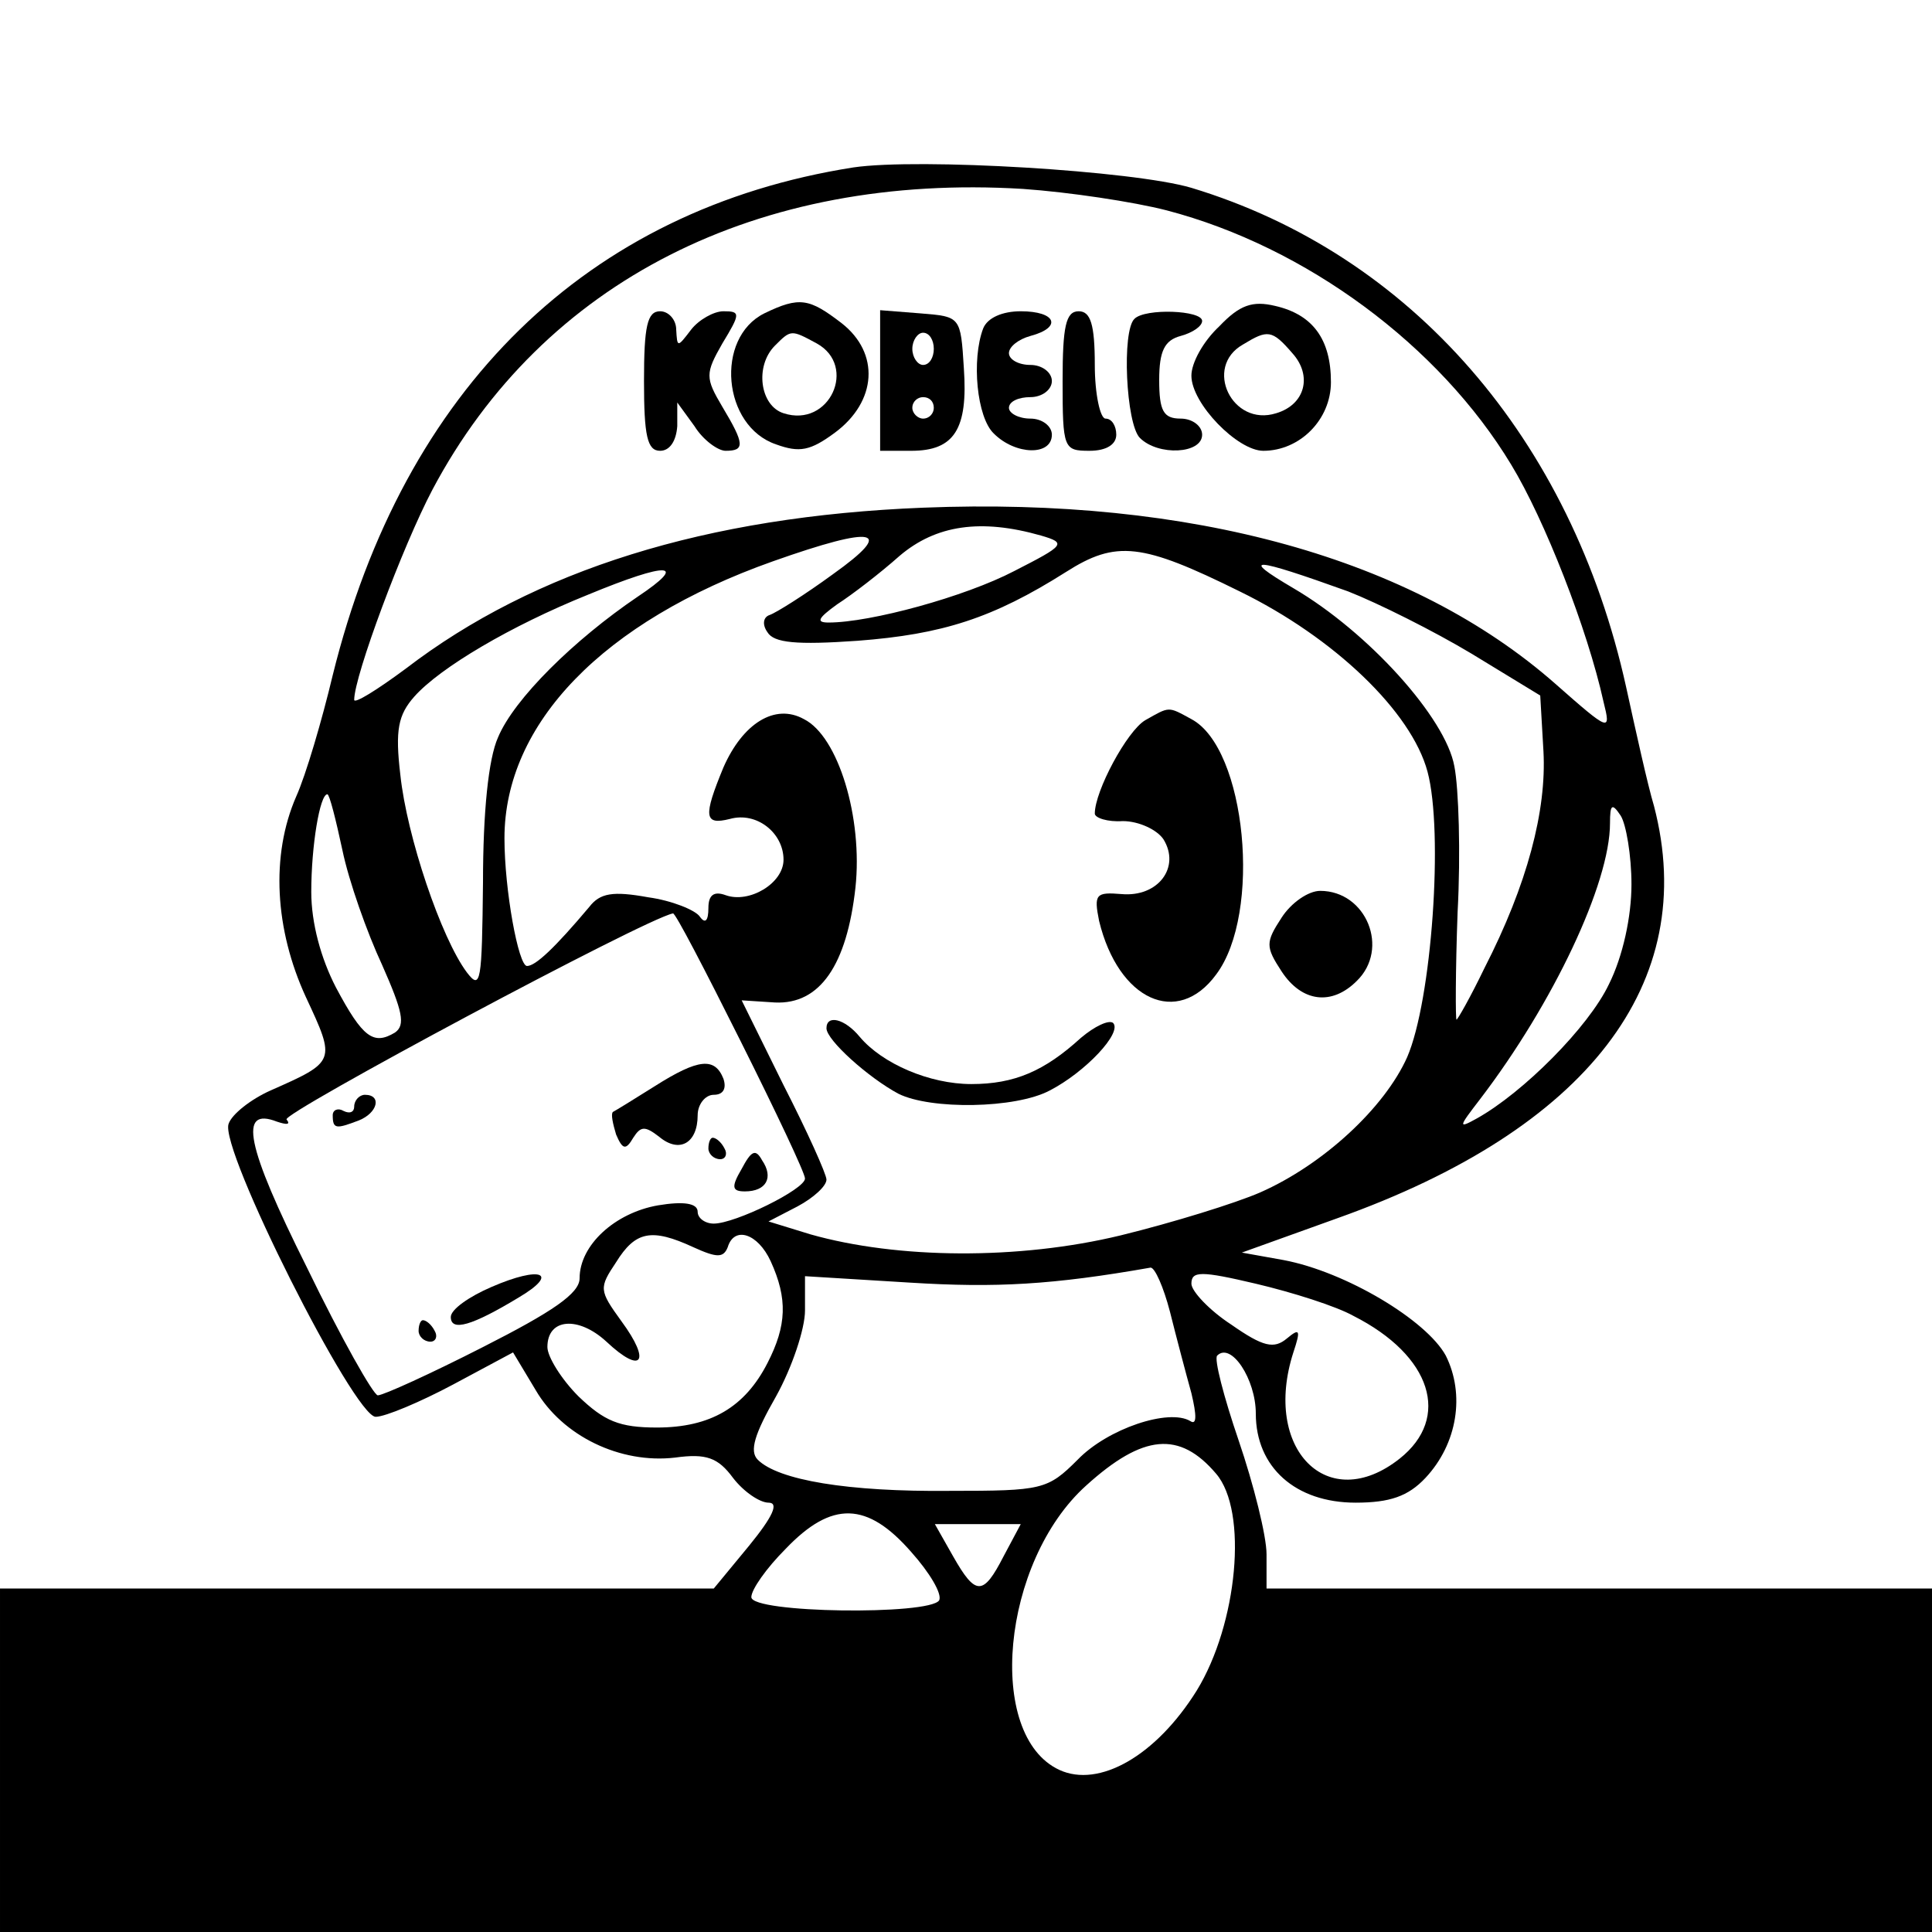 <?xml version="1.0" standalone="no"?>
<!DOCTYPE svg PUBLIC "-//W3C//DTD SVG 20010904//EN"
 "http://www.w3.org/TR/2001/REC-SVG-20010904/DTD/svg10.dtd">
<svg version="1.0" xmlns="http://www.w3.org/2000/svg"
 width="180pt" height="180pt" viewBox="0 0 180 180"
 preserveAspectRatio="xMidYMid meet">
<g transform="translate(0,180) scale(0.1,-0.1)"
fill="#000000" stroke="none">
<path d="M795 1644 c-248 -39 -419 -206 -485 -473 -10 -42 -25 -93 -34 -113
-24 -55 -20 -124 9 -187 28 -60 28 -60 -33 -87 -18 -8 -36 -22 -39 -31 -9 -23
117 -273 137 -273 9 0 42 14 72 30 l56 30 21 -35 c25 -43 79 -69 130 -63 29 4
40 0 54 -19 10 -13 25 -23 33 -23 10 0 4 -13 -18 -40 l-33 -40 -332 0 -333 0
0 -160 0 -160 900 0 900 0 0 160 0 160 -310 0 -310 0 0 32 c0 17 -12 65 -26
106 -14 41 -23 76 -20 79 13 13 36 -22 36 -54 0 -50 37 -83 93 -83 32 0 49 6
65 23 30 32 37 78 19 114 -18 33 -93 78 -151 89 l-39 7 89 32 c233 83 338 219
295 384 -6 20 -17 70 -26 111 -51 231 -200 403 -405 465 -54 16 -254 28 -315
19z m292 -40 c130 -34 254 -126 321 -237 31 -51 71 -153 86 -221 7 -28 6 -28
-45 17 -133 117 -339 174 -589 164 -202 -8 -362 -58 -482 -150 -27 -20 -48
-33 -48 -29 0 22 45 143 73 196 103 194 303 295 550 280 43 -3 103 -12 134
-20z m-117 -303 c24 -7 22 -9 -25 -33 -46 -24 -134 -48 -173 -48 -12 0 -10 4
8 17 14 9 40 29 58 45 34 29 76 35 132 19z m-194 -36 c-26 -19 -53 -36 -59
-38 -6 -2 -7 -9 -2 -16 6 -10 27 -12 84 -8 79 6 126 21 194 64 47 30 71 27
162 -18 88 -43 160 -112 175 -168 15 -56 4 -213 -19 -266 -21 -47 -78 -100
-137 -126 -23 -10 -81 -28 -130 -40 -95 -23 -208 -22 -289 1 l-39 12 27 14
c15 8 27 19 27 25 0 5 -18 45 -40 88 l-39 79 31 -2 c42 -2 67 35 75 107 7 65
-16 141 -48 157 -27 15 -57 -4 -75 -45 -19 -46 -18 -54 6 -48 25 7 50 -13 50
-38 0 -22 -32 -41 -54 -33 -11 4 -16 0 -16 -12 0 -12 -3 -15 -8 -8 -4 6 -26
15 -48 18 -33 6 -45 4 -55 -9 -32 -38 -50 -55 -58 -55 -8 0 -21 71 -21 119 0
107 92 202 250 258 96 34 115 30 56 -12z m480 -16 c28 -11 80 -37 115 -58 l64
-39 3 -52 c3 -55 -15 -124 -55 -202 -13 -27 -25 -48 -26 -48 -1 0 -1 45 1 100
3 55 1 116 -3 136 -8 45 -80 125 -150 166 -51 30 -38 29 51 -3z m-662 -5 c-59
-40 -115 -95 -130 -131 -9 -20 -14 -70 -14 -135 -1 -93 -2 -101 -15 -84 -24
32 -56 127 -62 184 -5 42 -2 56 13 73 24 27 90 66 162 95 75 31 94 30 46 -2z
m-275 -236 c6 -29 23 -77 37 -107 19 -43 22 -56 12 -63 -20 -12 -30 -5 -55 42
-14 27 -23 60 -23 89 0 43 8 91 15 91 2 0 8 -24 14 -52z m1201 -32 c0 -30 -8
-67 -21 -93 -19 -40 -80 -101 -123 -125 -18 -10 -17 -8 3 18 68 89 121 201
121 257 0 18 2 19 10 7 5 -8 10 -37 10 -64z m-830 -146 c33 -66 60 -123 60
-128 0 -10 -65 -42 -85 -42 -8 0 -15 5 -15 11 0 8 -13 10 -37 6 -40 -7 -73
-37 -73 -68 0 -14 -25 -31 -90 -64 -49 -25 -93 -45 -98 -45 -4 0 -34 53 -66
119 -57 114 -64 150 -28 136 9 -3 13 -3 9 2 -6 5 334 187 360 192 2 1 30 -53
63 -119z m-44 -192 c22 -10 28 -10 32 0 6 20 28 13 40 -13 16 -35 15 -60 -3
-95 -21 -41 -53 -60 -103 -60 -35 0 -49 6 -73 29 -16 16 -29 37 -29 46 0 27
29 29 55 5 33 -31 42 -19 14 19 -21 29 -21 31 -5 55 18 29 33 32 72 14z m444
-60 c6 -24 15 -58 20 -76 5 -21 5 -30 -1 -26 -20 12 -77 -7 -105 -36 -28 -28
-33 -29 -119 -29 -95 -1 -160 10 -179 29 -8 8 -3 24 17 59 15 27 27 63 27 80
l0 32 98 -6 c80 -5 133 -2 224 14 4 0 12 -18 18 -41z m171 -4 c73 -37 91 -95
43 -133 -67 -53 -128 9 -99 99 7 21 6 23 -6 13 -12 -10 -22 -8 -52 13 -20 13
-37 31 -37 38 0 12 9 12 60 0 34 -8 75 -21 91 -30z m-128 -147 c30 -35 20
-140 -18 -202 -38 -61 -91 -91 -128 -74 -69 32 -54 194 25 265 53 48 87 51
121 11z m-284 -73 c17 -19 29 -39 26 -45 -9 -14 -175 -12 -175 3 0 7 14 27 32
45 43 45 76 44 117 -3z m86 -4 c-19 -37 -26 -37 -47 0 l-17 30 40 0 40 0 -16
-30z"/>
<path d="M712 1508 c-46 -23 -39 -105 11 -122 22 -8 32 -6 55 11 39 29 42 74
6 102 -30 23 -39 25 -72 9z m49 -28 c38 -21 12 -79 -31 -65 -22 7 -27 44 -8
63 15 15 15 15 39 2z"/>
<path d="M1136 1496 c-15 -14 -26 -34 -26 -46 0 -26 43 -70 67 -70 34 0 63 29
63 64 0 40 -17 63 -52 71 -21 5 -33 1 -52 -19z m68 -25 c19 -21 12 -48 -15
-56 -41 -13 -68 43 -31 64 23 14 27 14 46 -8z"/>
<path d="M600 1445 c0 -51 3 -65 15 -65 9 0 15 9 16 23 l0 22 16 -22 c8 -13
22 -23 29 -23 18 0 18 6 -3 41 -16 27 -16 31 0 59 17 28 17 30 1 30 -9 0 -23
-8 -30 -17 -13 -17 -13 -17 -14 0 0 9 -7 17 -15 17 -12 0 -15 -14 -15 -65z"/>
<path d="M820 1446 l0 -66 29 0 c40 0 53 20 49 77 -3 48 -3 48 -40 51 l-38 3
0 -65z m50 29 c0 -8 -4 -15 -10 -15 -5 0 -10 7 -10 15 0 8 5 15 10 15 6 0 10
-7 10 -15z m0 -55 c0 -5 -4 -10 -10 -10 -5 0 -10 5 -10 10 0 6 5 10 10 10 6 0
10 -4 10 -10z"/>
<path d="M916 1494 c-11 -29 -6 -83 10 -98 20 -20 54 -21 54 -1 0 8 -9 15 -20
15 -11 0 -20 5 -20 10 0 6 9 10 20 10 11 0 20 7 20 15 0 8 -9 15 -20 15 -11 0
-20 5 -20 11 0 6 9 13 20 16 30 8 24 23 -9 23 -17 0 -31 -6 -35 -16z"/>
<path d="M990 1445 c0 -63 1 -65 25 -65 16 0 25 6 25 15 0 8 -4 15 -10 15 -5
0 -10 23 -10 50 0 38 -4 50 -15 50 -12 0 -15 -14 -15 -65z"/>
<path d="M1057 1503 c-12 -11 -8 -98 5 -111 17 -17 58 -15 58 3 0 8 -9 15 -20
15 -16 0 -20 7 -20 36 0 27 5 37 20 41 11 3 20 9 20 14 0 10 -53 12 -63 2z"/>
<path d="M1067 1129 c-17 -10 -47 -66 -47 -87 0 -4 12 -8 26 -7 15 0 32 -8 38
-17 16 -26 -5 -54 -39 -51 -24 2 -26 0 -21 -25 18 -74 73 -99 109 -50 43 57
28 211 -23 238 -22 12 -20 12 -43 -1z"/>
<path d="M1194 945 c-15 -23 -15 -27 0 -50 19 -29 47 -32 70 -9 31 30 9 84
-34 84 -11 0 -27 -11 -36 -25z"/>
<path d="M770 842 c0 -11 39 -46 67 -61 30 -15 109 -14 141 3 33 17 68 54 59
63 -4 3 -17 -3 -30 -14 -34 -31 -62 -43 -102 -43 -39 0 -83 19 -104 44 -14 17
-31 21 -31 8z"/>
<path d="M610 788 c-19 -12 -37 -23 -39 -24 -2 -2 0 -11 3 -21 6 -14 9 -15 16
-3 7 11 11 11 24 1 19 -16 36 -6 36 20 0 10 7 19 15 19 9 0 12 6 9 15 -8 20
-23 19 -64 -7z"/>
<path d="M330 769 c0 -5 -4 -7 -10 -4 -5 3 -10 1 -10 -4 0 -13 3 -13 24 -5 18
7 22 24 6 24 -5 0 -10 -5 -10 -11z"/>
<path d="M660 730 c0 -5 5 -10 11 -10 5 0 7 5 4 10 -3 6 -8 10 -11 10 -2 0 -4
-4 -4 -10z"/>
<path d="M691 711 c-10 -17 -9 -21 3 -21 20 0 27 13 16 29 -6 11 -10 9 -19 -8z"/>
<path d="M458 601 c-21 -9 -38 -21 -38 -28 0 -14 20 -8 63 18 39 23 21 30 -25
10z"/>
<path d="M390 560 c0 -5 5 -10 11 -10 5 0 7 5 4 10 -3 6 -8 10 -11 10 -2 0 -4
-4 -4 -10z"/>
</g>
</svg>
